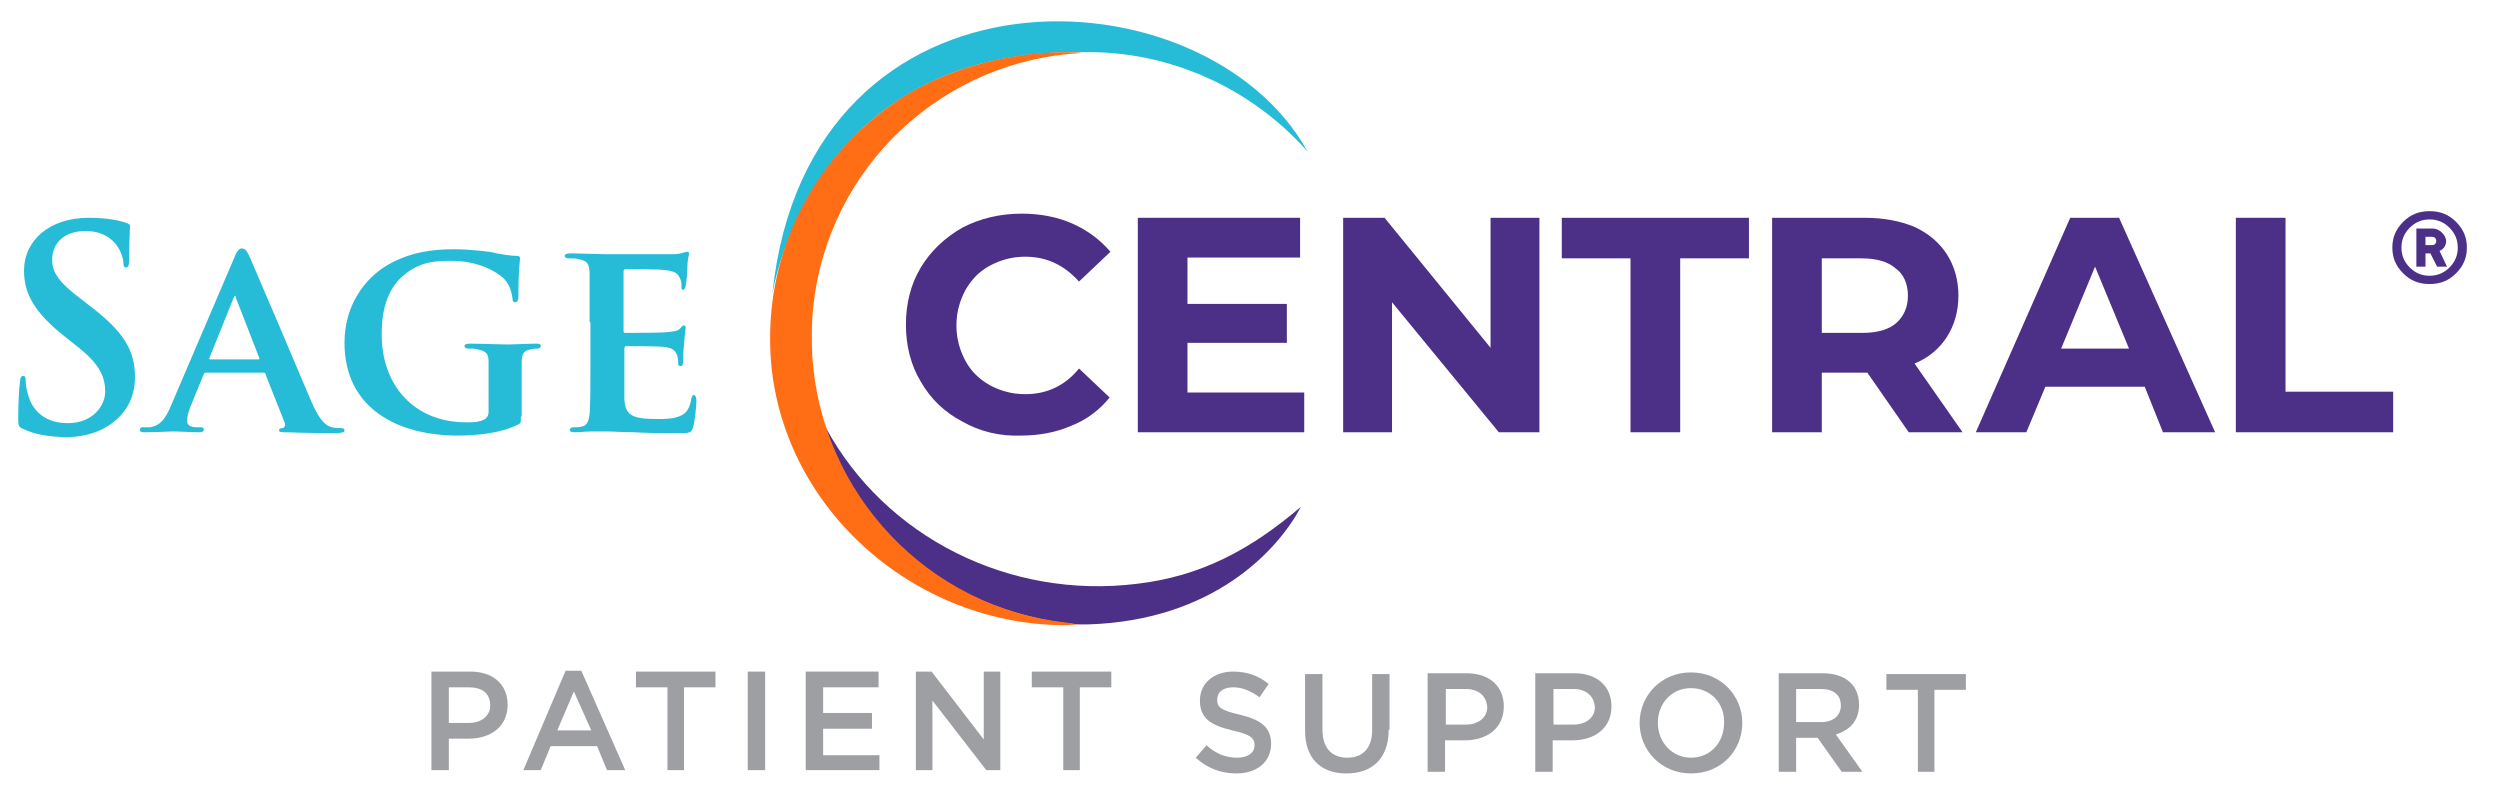 <?xml version="1.0" encoding="utf-8"?>
<!-- Generator: Adobe Illustrator 25.2.1, SVG Export Plug-In . SVG Version: 6.00 Build 0)  -->
<svg version="1.1" id="Layer_1" xmlns="http://www.w3.org/2000/svg" xmlns:xlink="http://www.w3.org/1999/xlink" x="0px" y="0px"
	 viewBox="0 0 301.9 96.9" style="enable-background:new 0 0 301.9 96.9;" xml:space="preserve">
<style type="text/css">
	.st0{fill:#9D9FA2;}
	.st1{fill:#26BCD7;}
	.st2{fill:#4C2F86;}
	.st3{fill:#FF6E14;}
</style>
<g>
	<g>
		<path class="st0" d="M56.6,89.2h-2.4V93h-2.1V81.1h4.7c2.8,0,4.5,1.6,4.5,4C61.3,87.8,59.2,89.2,56.6,89.2z M56.6,83h-2.4v4.3h2.4
			c1.6,0,2.6-0.9,2.6-2.1C59.2,83.7,58.2,83,56.6,83z"/>
		<path class="st0" d="M75.5,93h-2.2l-1.2-2.9h-5.6L65.3,93h-2.1L68.3,81h1.9L75.5,93z M69.3,83.5l-2,4.7h4.1L69.3,83.5z"/>
		<path class="st0" d="M82.7,93h-2.1V83h-3.8v-1.9h9.6V83h-3.8V93z"/>
		<path class="st0" d="M92.4,81.1V93h-2.1V81.1H92.4z"/>
		<path class="st0" d="M106.1,83h-6.7v3.1h5.9v1.9h-5.9v3.2h6.8V93h-8.9V81.1h8.8V83z"/>
		<path class="st0" d="M118.8,81.1h2V93h-1.7l-6.5-8.4V93h-2V81.1h1.9l6.3,8.2V81.1z"/>
		<path class="st0" d="M130.5,93h-2.1V83h-3.8v-1.9h9.6V83h-3.8V93z"/>
	</g>
	<g>
		<path class="st0" d="M149.7,86.3c2.5,0.6,3.8,1.5,3.8,3.5c0,2.2-1.7,3.6-4.2,3.6c-1.8,0-3.5-0.6-4.9-1.9l1.3-1.5
			c1.1,1,2.3,1.5,3.7,1.5c1.3,0,2.1-0.6,2.1-1.5c0-0.9-0.5-1.3-2.7-1.8c-2.5-0.6-3.9-1.4-3.9-3.6c0-2.1,1.7-3.5,4-3.5
			c1.7,0,3.1,0.5,4.3,1.5l-1.1,1.6c-1.1-0.8-2.1-1.2-3.2-1.2c-1.2,0-1.9,0.6-1.9,1.4C146.9,85.4,147.5,85.8,149.7,86.3z"/>
		<path class="st0" d="M167.7,88.1c0,3.5-2,5.3-5.1,5.3c-3.1,0-5-1.8-5-5.2v-6.8h2.1v6.7c0,2.2,1.1,3.4,3,3.4c1.8,0,3-1.1,3-3.3
			v-6.8h2.1V88.1z"/>
		<path class="st0" d="M176.9,89.4h-2.4v3.8h-2.1V81.3h4.7c2.8,0,4.5,1.6,4.5,4C181.6,88,179.5,89.4,176.9,89.4z M177,83.2h-2.4v4.3
			h2.4c1.6,0,2.6-0.9,2.6-2.1C179.5,84,178.5,83.2,177,83.2z"/>
		<path class="st0" d="M189.9,89.4h-2.4v3.8h-2.1V81.3h4.7c2.8,0,4.5,1.6,4.5,4C194.6,88,192.5,89.4,189.9,89.4z M190,83.2h-2.4v4.3
			h2.4c1.6,0,2.6-0.9,2.6-2.1C192.5,84,191.5,83.2,190,83.2z"/>
		<path class="st0" d="M204.2,93.4c-3.6,0-6.2-2.8-6.2-6.1s2.6-6.1,6.2-6.1c3.6,0,6.2,2.8,6.2,6.1S207.9,93.4,204.2,93.4z
			 M204.2,83.1c-2.4,0-4,1.9-4,4.2s1.7,4.2,4,4.2c2.4,0,4-1.9,4-4.2C208.3,85,206.6,83.1,204.2,83.1z"/>
		<path class="st0" d="M222.4,93.2l-2.9-4.1h-2.6v4.1h-2.1V81.3h5.3c2.7,0,4.4,1.4,4.4,3.8c0,2-1.2,3.1-2.8,3.6l3.2,4.5H222.4z
			 M219.9,83.2h-3v4h3c1.5,0,2.4-0.8,2.4-2C222.3,83.9,221.4,83.2,219.9,83.2z"/>
		<path class="st0" d="M233.7,93.2h-2.1v-9.9h-3.8v-1.9h9.6v1.9h-3.8V93.2z"/>
	</g>
</g>
<g>
	<g>
		<path class="st1" d="M2.8,51.8c-0.5-0.2-0.6-0.4-0.6-1.1c0-1.9,0.1-3.9,0.2-4.4c0-0.5,0.1-0.9,0.4-0.9c0.3,0,0.3,0.3,0.3,0.6
			c0,0.4,0.1,1.1,0.3,1.7c0.7,2.5,2.7,3.4,4.8,3.4c3,0,4.5-2.1,4.5-3.8c0-1.6-0.5-3.2-3.3-5.4l-1.5-1.2c-3.7-2.9-5-5.2-5-8
			c0-3.7,3.1-6.4,7.8-6.4c2.2,0,3.6,0.3,4.5,0.6c0.3,0.1,0.5,0.2,0.5,0.4c0,0.4-0.1,1.4-0.1,4c0,0.7-0.1,1-0.4,1
			c-0.2,0-0.3-0.2-0.3-0.6c0-0.3-0.2-1.3-0.9-2.2c-0.5-0.6-1.5-1.6-3.7-1.6c-2.5,0-4,1.4-4,3.5c0,1.5,0.8,2.7,3.6,4.8l0.9,0.7
			c4.1,3.1,5.5,5.4,5.5,8.6c0,2-0.7,4.3-3.2,5.9c-1.7,1.1-3.6,1.4-5.4,1.4C5.8,52.7,4.3,52.5,2.8,51.8z"/>
	</g>
	<g>
		<path class="st1" d="M24.9,45c-0.2,0-0.2,0-0.3,0.2L23,49.1c-0.3,0.7-0.4,1.4-0.4,1.7c0,0.5,0.3,0.8,1.2,0.8h0.4
			c0.4,0,0.4,0.1,0.4,0.3c0,0.2-0.2,0.3-0.5,0.3c-1,0-2.4-0.1-3.3-0.1c-0.3,0-1.9,0.1-3.4,0.1c-0.4,0-0.5-0.1-0.5-0.3
			c0-0.2,0.1-0.3,0.3-0.3c0.3,0,0.6,0,0.9,0c1.3-0.2,1.9-1.1,2.5-2.5l7.7-18c0.3-0.8,0.6-1.1,0.9-1.1c0.4,0,0.6,0.3,0.9,0.9
			c0.7,1.6,5.7,13.3,7.5,17.6c1.1,2.6,2,3,2.5,3.1c0.4,0.1,0.8,0.1,1.1,0.1c0.3,0,0.4,0.1,0.4,0.3c0,0.2-0.2,0.3-1.3,0.3
			c-1,0-3.2,0-5.7-0.1c-0.5,0-0.9,0-0.9-0.2c0-0.2,0.1-0.3,0.4-0.3c0.2,0,0.4-0.3,0.3-0.6l-2.3-5.8C32.1,45.1,32,45,31.8,45H24.9z
			 M31.2,43.4c0.1,0,0.2-0.1,0.1-0.2L28.5,36c0-0.1-0.1-0.3-0.1-0.3c-0.1,0-0.1,0.2-0.2,0.3l-2.9,7.2c-0.1,0.1,0,0.2,0.1,0.2H31.2z"
			/>
	</g>
	<g>
		<path class="st1" d="M62.9,50.3c0,0.8,0,0.8-0.4,1c-2,1-4.9,1.3-7.2,1.3c-7.3,0-13.7-3.3-13.7-11.2c0-4.6,2.5-7.8,5.2-9.4
			c2.8-1.6,5.5-1.9,8-1.9c2.1,0,4.6,0.3,5.2,0.5c0.6,0.1,1.6,0.3,2.4,0.3c0.3,0,0.4,0.1,0.4,0.3c0,0.3-0.2,1.1-0.2,4.7
			c0,0.4-0.2,0.6-0.4,0.6c-0.2,0-0.3-0.1-0.3-0.4c-0.1-0.6-0.2-1.5-1-2.4c-0.9-0.9-3.1-2.2-6.4-2.2c-1.6,0-3.7,0-5.7,1.7
			c-1.6,1.3-2.7,3.5-2.7,7C46,46.5,50,51,56.3,51c0.8,0,1.4,0,2.1-0.3c0.4-0.2,0.6-0.5,0.6-1v-2.6c0-1.4,0-2.5,0-3.4
			c0-1-0.3-1.3-1.3-1.5c-0.2-0.1-0.7-0.1-1.1-0.1c-0.3,0-0.5-0.1-0.5-0.3c0-0.2,0.2-0.3,0.6-0.3c1.5,0,3.7,0.1,4.5,0.1
			c0.9,0,2.5-0.1,3.5-0.1c0.4,0,0.6,0,0.6,0.3c0,0.2-0.2,0.3-0.4,0.3c-0.2,0-0.5,0-0.8,0.1c-0.8,0.1-1.1,0.5-1.1,1.5
			c0,0.9,0,2,0,3.4V50.3z"/>
	</g>
	<g>
		<path class="st1" d="M71.2,38.9c0-4.3,0-5.1,0-6.1c-0.1-1-0.3-1.3-1.3-1.5c-0.2-0.1-0.7-0.1-1.2-0.1c-0.3,0-0.5-0.1-0.5-0.3
			c0-0.2,0.2-0.3,0.7-0.3c1.5,0,3.4,0.1,4.3,0.1c0.9,0,7.5,0,8.1,0c0.5,0,1-0.1,1.2-0.2c0.2,0,0.3-0.1,0.5-0.1
			c0.2,0,0.2,0.1,0.2,0.3c0,0.2-0.2,0.5-0.2,1.9c0,0.3-0.1,1.5-0.2,1.9c0,0.1-0.1,0.5-0.3,0.5c-0.2,0-0.2-0.1-0.2-0.4
			c0-0.2,0-0.7-0.2-1c-0.2-0.5-0.5-0.9-2-1c-0.5-0.1-4-0.1-4.6-0.1c-0.1,0-0.2,0.1-0.2,0.3v7.1c0,0.2,0,0.3,0.2,0.3
			c0.7,0,4.5,0,5.2-0.1c0.7-0.1,1.1-0.1,1.4-0.4c0.2-0.2,0.3-0.4,0.5-0.4c0.1,0,0.2,0.1,0.2,0.3c0,0.2-0.1,0.6-0.2,2.1
			c-0.1,0.6-0.1,1.7-0.1,1.9c0,0.2,0,0.6-0.3,0.6c-0.2,0-0.3-0.1-0.3-0.2c0-0.3,0-0.7-0.1-1c-0.2-0.6-0.5-1-1.6-1.1
			c-0.5-0.1-3.9-0.1-4.6-0.1c-0.1,0-0.2,0.1-0.2,0.3V44c0,1,0,3.4,0,4.2c0.1,2,1,2.4,4,2.4c0.8,0,2,0,2.8-0.4
			c0.7-0.3,1.1-0.9,1.3-2.1c0.1-0.3,0.1-0.4,0.3-0.4c0.2,0,0.3,0.4,0.3,0.7c0,0.6-0.2,2.6-0.4,3.2c-0.2,0.7-0.5,0.7-1.6,0.7
			c-2.2,0-4,0-5.5-0.1c-1.4,0-2.6-0.1-3.4-0.1c-0.3,0-1,0-1.7,0c-0.7,0-1.4,0.1-2.1,0.1c-0.4,0-0.6-0.1-0.6-0.3
			c0-0.1,0.1-0.3,0.5-0.3c0.4,0,0.8,0,1-0.1c0.6-0.1,0.8-0.7,0.9-1.5c0.1-1.2,0.1-3.5,0.1-6.1V38.9z"/>
	</g>
</g>
<g>
	<path class="st2" d="M116.2,50.9c-2.1-1.1-3.8-2.7-5-4.8c-1.2-2-1.8-4.3-1.8-6.9c0-2.6,0.6-4.9,1.8-6.9s2.9-3.6,5-4.8
		c2.1-1.1,4.5-1.7,7.2-1.7c2.2,0,4.3,0.4,6.1,1.2c1.8,0.8,3.3,1.9,4.6,3.4l-3.8,3.6c-1.8-2-3.9-3-6.5-3c-1.6,0-3,0.4-4.3,1.1
		c-1.3,0.7-2.2,1.7-2.9,2.9c-0.7,1.3-1.1,2.7-1.1,4.3c0,1.6,0.4,3,1.1,4.3c0.7,1.3,1.7,2.2,2.9,2.9c1.3,0.7,2.7,1.1,4.3,1.1
		c2.6,0,4.8-1,6.5-3.1L134,48c-1.2,1.5-2.8,2.7-4.6,3.4c-1.8,0.8-3.9,1.2-6.1,1.2C120.7,52.7,118.3,52.1,116.2,50.9z"/>
	<path class="st2" d="M157.5,47.4v4.8h-20.1V26.3h19.6v4.8h-13.6v5.6h12v4.7h-12v6H157.5z"/>
	<path class="st2" d="M185.9,26.3v25.9H181l-12.9-15.7v15.7h-5.9V26.3h5L180,42V26.3H185.9z"/>
	<path class="st2" d="M196.9,31.2h-8.3v-4.9h22.6v4.9h-8.3v21h-6V31.2z"/>
	<path class="st2" d="M230.5,52.2l-5-7.2h-0.3H220v7.2h-6V26.3h11.2c2.3,0,4.3,0.4,6,1.1c1.7,0.8,3,1.9,3.9,3.3
		c0.9,1.4,1.4,3.1,1.4,5s-0.5,3.6-1.4,5s-2.2,2.5-3.9,3.2l5.8,8.3H230.5z M228.9,32.4c-0.9-0.8-2.3-1.2-4.1-1.2H220v9h4.9
		c1.8,0,3.2-0.4,4.1-1.2c0.9-0.8,1.4-1.9,1.4-3.3C230.4,34.3,229.9,33.1,228.9,32.4z"/>
	<path class="st2" d="M259,46.7h-12l-2.3,5.5h-6.1L250,26.3h5.9l11.6,25.9h-6.3L259,46.7z M257.1,42.1l-4.1-9.9l-4.1,9.9H257.1z"/>
	<path class="st2" d="M270,26.3h6v21h13v4.9h-19V26.3z"/>
</g>
<path class="st1" d="M130.7,6.3c0,0,0.1,0,0.1,0c10.2-0.2,20.2,4.2,27.1,12C145.6-4,97.8-6.1,93.3,35.2c0,0.1,0,0.2,0,0.2
	C93.3,35.3,97.8,5.8,130.7,6.3z"/>
<path class="st2" d="M137.3,70.5c-15.4,1.9-30.4-5.6-37.6-18.9c0,0-0.1-0.1-0.1-0.1c0.3,0.7,5,18,24.6,22.9c1.5,0.4,3.2,0.7,4.9,0.9
	c0,0,1.2,0.1,1.2,0.1c0,0,0.1,0,0.1,0c0.4,0,0.7,0,1.1,0c15-0.5,22.8-8.9,25.6-14.2C151,66.4,145,69.6,137.3,70.5z"/>
<g>
	<path class="st3" d="M130.5,75.4c-0.7,0-1.4,0.1-2,0.1c-19.1-0.1-35.6-15.6-35.5-34.7c0-11.8,6-22.2,15-28.4
		c5.6-3.9,13.4-6.1,20.7-6.1c0.7,0,1.3,0,2,0.1C114,7.2,100,20,98.2,37.1c-0.2,2-0.2,4-0.1,6c1.1,16.5,13.9,30.3,30.8,32.1
		C129.4,75.3,130,75.4,130.5,75.4z"/>
</g>
<g>
	<path class="st2" d="M296.6,33c-0.9,0.9-1.9,1.3-3.2,1.3s-2.3-0.4-3.2-1.3s-1.3-1.9-1.3-3.1s0.4-2.2,1.3-3.1s1.9-1.3,3.2-1.3
		s2.3,0.4,3.2,1.3s1.3,1.9,1.3,3.1S297.5,32.1,296.6,33z M295.8,27.5c-0.7-0.7-1.5-1-2.4-1s-1.7,0.3-2.4,1s-1,1.5-1,2.4
		s0.3,1.7,1,2.4c0.7,0.7,1.5,1,2.4,1s1.7-0.3,2.4-1c0.7-0.7,1-1.5,1-2.4S296.5,28.2,295.8,27.5z M295.5,32.2h-1.2l-0.8-1.6h-0.6v1.6
		h-1.1v-4.6h2c0.4,0,0.8,0.2,1.1,0.5s0.5,0.7,0.5,1c0,0.3-0.1,0.5-0.2,0.7s-0.3,0.3-0.4,0.4l-0.2,0.1L295.5,32.2z M292.9,29.6h0.8
		c0.3,0,0.5-0.2,0.5-0.5s-0.2-0.5-0.5-0.5h-0.8V29.6z"/>
</g>
</svg>
